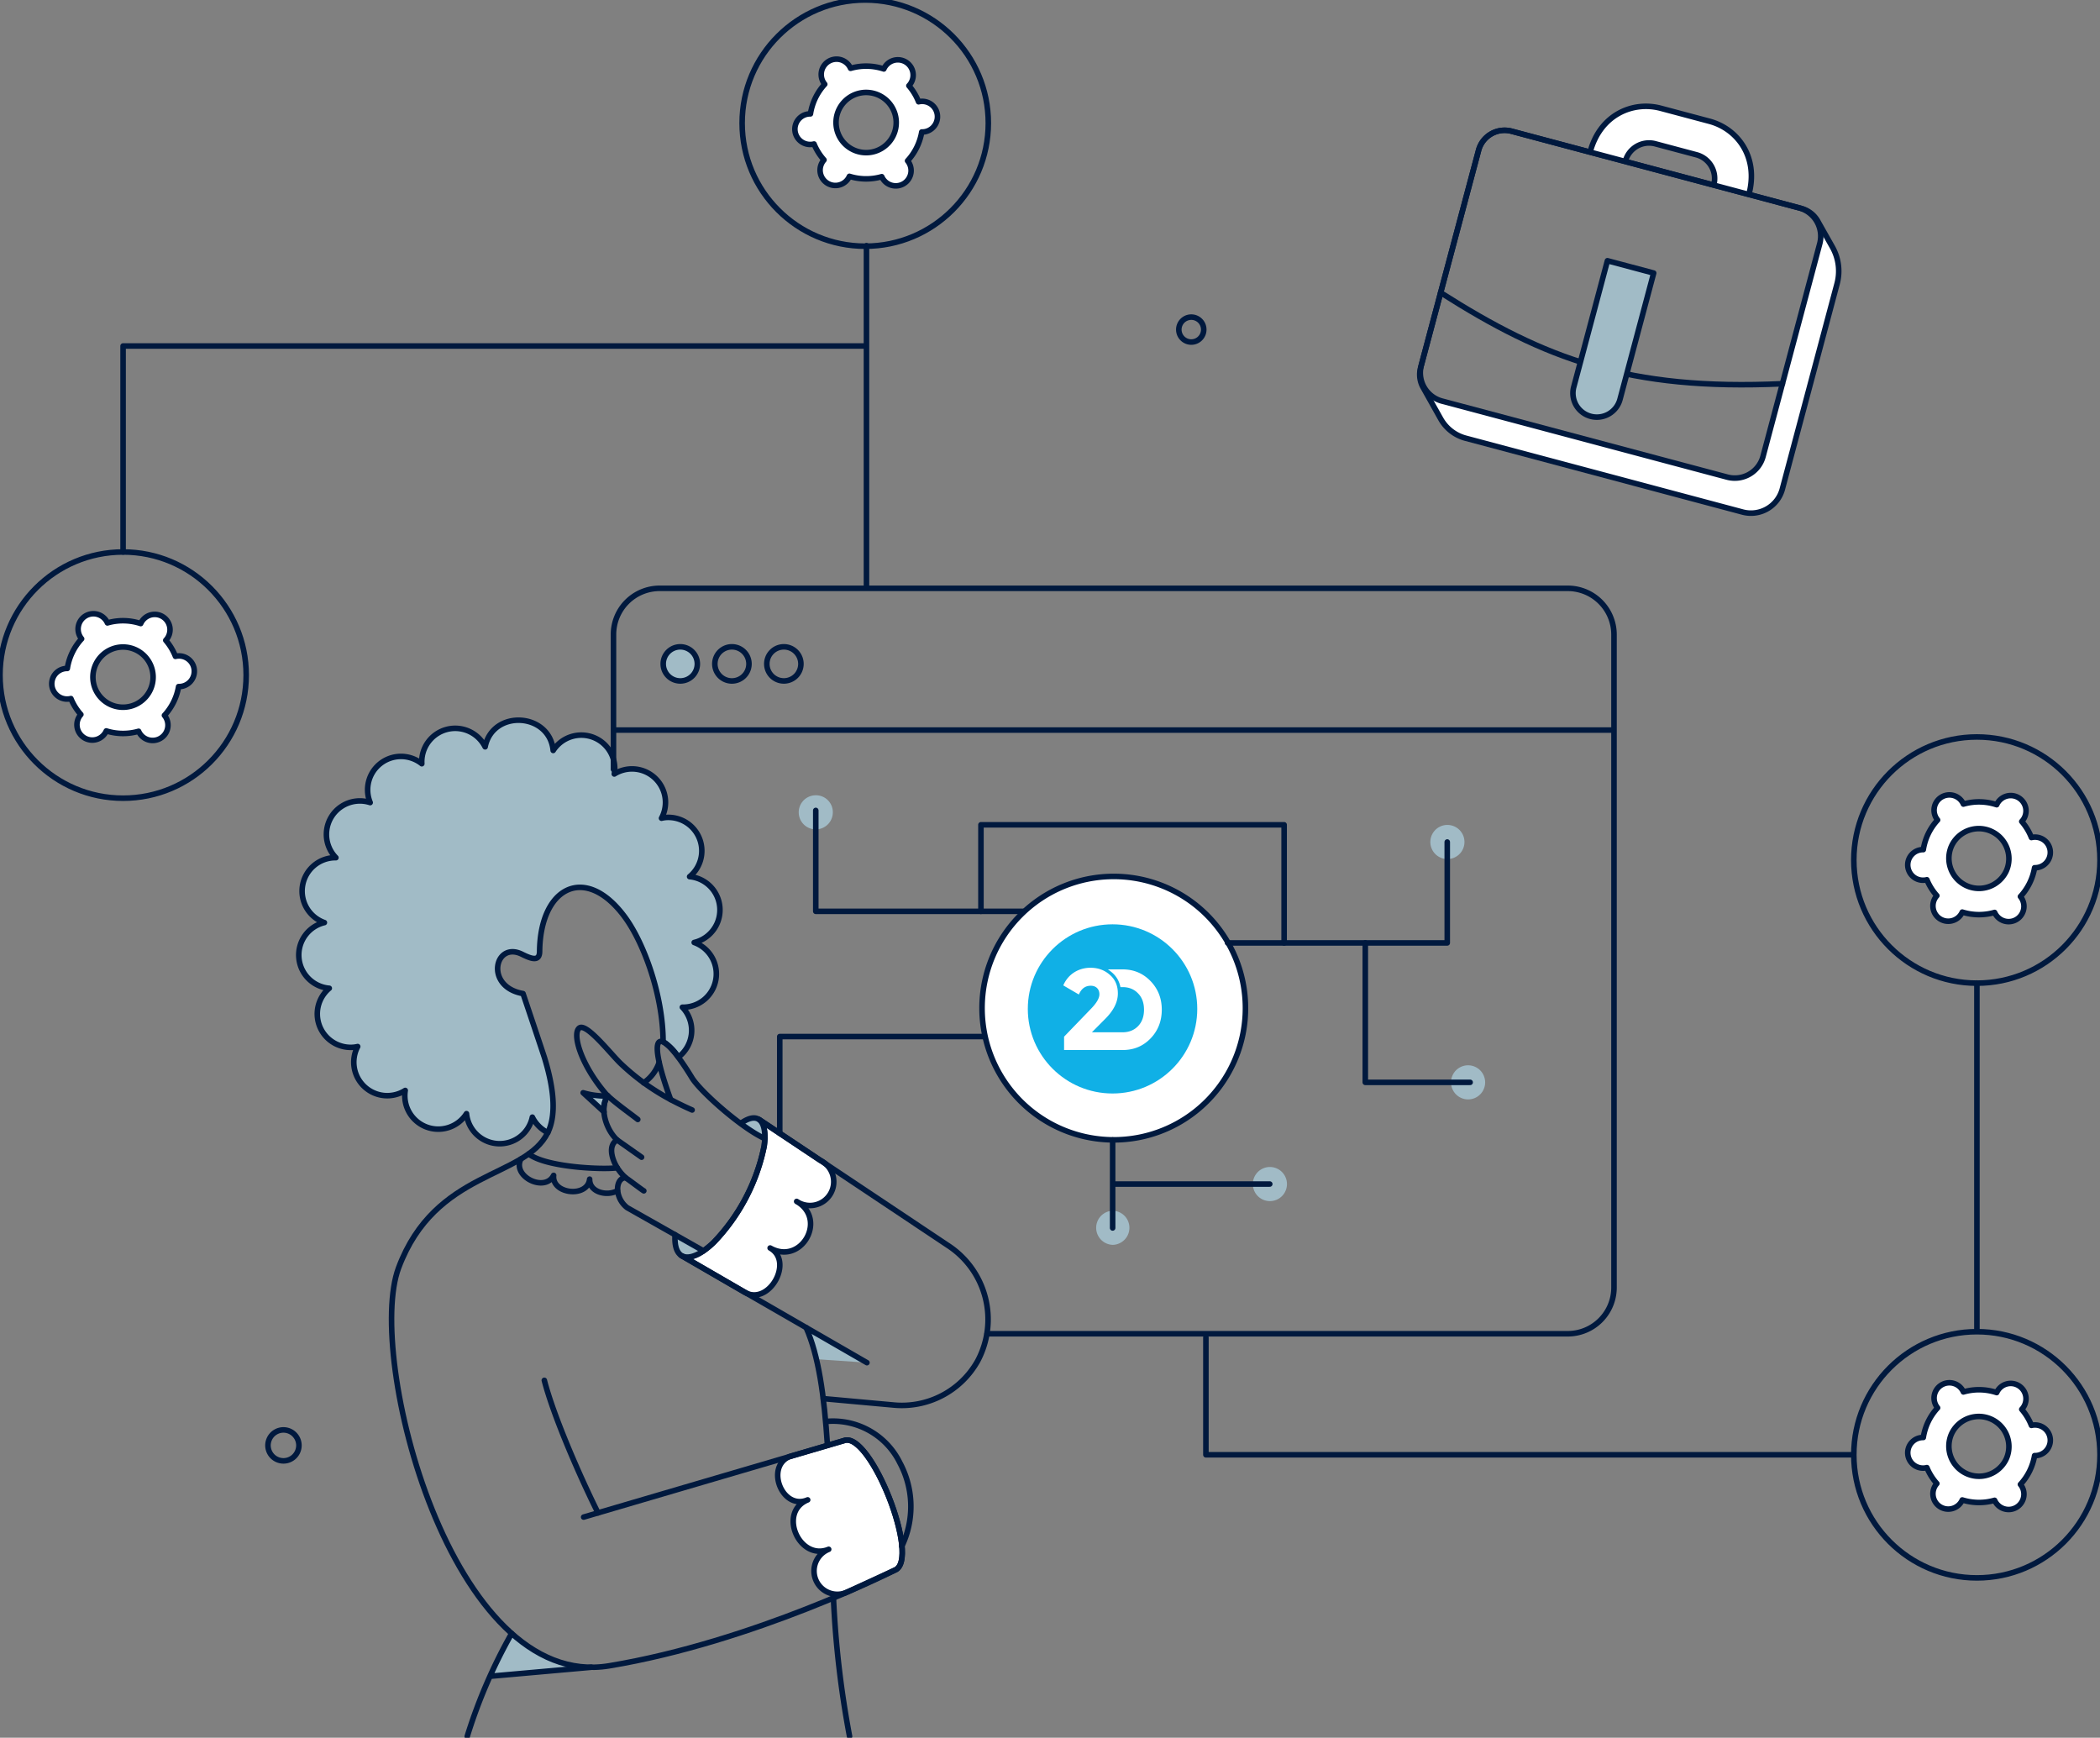 <svg xmlns="http://www.w3.org/2000/svg" width="568" height="470" fill="none"><rect width="100%" height="100%" fill="#808080" stroke="none"/><path stroke="#00193E" stroke-linecap="round" stroke-linejoin="round" stroke-width="1.5" d="M534.707 265.911c-18.388 0-33.294-14.905-33.294-33.293 0-18.388 14.906-33.294 33.294-33.294 18.388 0 33.293 14.906 33.293 33.294 0 18.388-14.905 33.293-33.293 33.293Zm0 160.862c-18.388 0-33.294-14.906-33.294-33.294 0-18.388 14.906-33.293 33.294-33.293 18.388 0 33.293 14.905 33.293 33.293 0 18.388-14.905 33.294-33.293 33.294Zm-.001-160.9v94.313m-33.293 33.293H326.168v-31.747M234.022 66.587c-18.388 0-33.293-14.906-33.293-33.293C200.729 14.906 215.634 0 234.022 0c18.388 0 33.294 14.906 33.294 33.294 0 18.388-14.906 33.293-33.294 33.293Zm-200.728 149.3C14.906 215.887 0 200.981 0 182.593c0-18.388 14.906-33.296 33.294-33.296 18.388 0 33.293 14.908 33.293 33.296 0 18.388-14.906 33.294-33.293 33.294Z"/><path stroke="#00193E" stroke-linecap="round" stroke-linejoin="round" stroke-width="1.5" d="M234.022 93.578H33.293v55.721m201.064-82.858v91.81"/><path fill="#fff" d="m390.034 108.479 77.146 20.564a7.915 7.915 0 0 0 9.685-5.608l15.337-57.537a9.004 9.004 0 0 0-.098-5.296l3.515 6.222a13.232 13.232 0 0 1 1.265 9.916l-14.805 55.541a8.78 8.78 0 0 1-10.734 6.215l-74.924-19.974a10.972 10.972 0 0 1-6.743-5.23l-4.417-7.88a10.096 10.096 0 0 0 4.773 3.067Z"/><path stroke="#00193E" stroke-linecap="round" stroke-linejoin="round" stroke-width="1.5" d="M384.882 104.736a7.089 7.089 0 0 1-.629-5.3l15.673-58.782a7.279 7.279 0 0 1 3.39-4.432 7.281 7.281 0 0 1 5.531-.735l78.391 20.898a7.211 7.211 0 0 1 4.592 3.732l3.789 6.707a13.232 13.232 0 0 1 1.265 9.916l-14.805 55.541a8.78 8.78 0 0 1-10.734 6.215l-74.924-19.974a10.97 10.97 0 0 1-6.743-5.23l-4.796-8.556Z"/><path fill="#fff" d="m473.034 52.6-9.515-2.537a6.64 6.64 0 0 0-.619-5.078 6.626 6.626 0 0 0-4.052-3.123l-11.117-2.967a6.627 6.627 0 0 0-8.13 4.782l-9.514-2.536c2.711-10.202 11.621-13.847 19.093-11.86l13.2 3.518c7.543 2.012 13.36 9.641 10.654 19.801Z"/><path stroke="#00193E" stroke-linecap="round" stroke-linejoin="round" stroke-width="1.5" d="m473.034 52.6-9.515-2.537a6.64 6.64 0 0 0-.619-5.078 6.626 6.626 0 0 0-4.052-3.123l-11.117-2.967a6.627 6.627 0 0 0-8.13 4.782l-9.514-2.536c2.711-10.202 11.621-13.847 19.093-11.86l13.2 3.518c7.543 2.012 13.36 9.641 10.654 19.801Zm-83.001 55.879a7.908 7.908 0 0 1-5.607-9.686l15.49-58.135a7.3 7.3 0 0 1 6.083-5.35 7.283 7.283 0 0 1 2.838.183l77.757 20.723a7.92 7.92 0 0 1 5.608 9.686l-15.338 57.535a7.892 7.892 0 0 1-3.681 4.81 7.907 7.907 0 0 1-6.003.798l-77.147-20.564Z"/><path stroke="#00193E" stroke-linecap="round" stroke-linejoin="round" stroke-width="1.5" d="M482.1 103.792c-41.666 1.904-64.253-6.707-92.438-24.641"/><path fill="#A1BBC6" d="m425.661 104.681 9.112-34.161 12.508 3.333-9.112 34.161a6.484 6.484 0 0 1-3.011 3.934 6.463 6.463 0 0 1-4.91.653 6.467 6.467 0 0 1-4.748-5.4 6.45 6.45 0 0 1 .161-2.52Z"/><path stroke="#00193E" stroke-linecap="round" stroke-linejoin="round" stroke-width="1.5" d="m425.661 104.681 9.112-34.161 12.508 3.333-9.112 34.161a6.484 6.484 0 0 1-3.011 3.934 6.463 6.463 0 0 1-4.91.653 6.467 6.467 0 0 1-4.748-5.4 6.45 6.45 0 0 1 .161-2.52Z"/><path fill="#fff" d="M265.621 272.669a35.615 35.615 0 0 0 21.989 32.911 35.612 35.612 0 0 0 38.82-7.72 35.618 35.618 0 0 0 9.751-18.238 35.623 35.623 0 0 0-2.03-20.583 35.615 35.615 0 0 0-32.911-21.989 35.623 35.623 0 0 0-35.619 35.619Zm-41.715 42.709a6.449 6.449 0 0 0-2.107-1.578l-16.538-11.023c1.44.971 1.909 3.646 1.434 7.175a52.676 52.676 0 0 1-13.511 25.932c-3.329 3.273-6.545 4.763-8.55 3.873l16.835 9.793c6.491 3.673 13.324-8.33 6.833-12.003 8.236 4.682 15.288-7.294 7.684-12.288a5.924 5.924 0 0 1-.51-.31c.177.101.347.204.51.31.6.33 1.251.562 1.927.688a6.461 6.461 0 0 0 2.631-.063 6.402 6.402 0 0 0 2.387-1.113 6.429 6.429 0 0 0 .975-9.393Z"/><path stroke="#00193E" stroke-linecap="round" stroke-linejoin="round" stroke-width="1.5" d="M205.262 302.778 221.8 313.8a6.445 6.445 0 0 1 2.106 1.578 6.44 6.44 0 0 1 1.568 4.911 6.425 6.425 0 0 1-2.543 4.482 6.398 6.398 0 0 1-2.386 1.113 6.425 6.425 0 0 1-4.559-.625m-10.724-22.481c1.439.971 1.909 3.645 1.433 7.174a52.668 52.668 0 0 1-13.511 25.932c-3.329 3.273-6.545 4.763-8.549 3.873m20.627-36.979-.023-.016.023.016Zm10.724 22.481c7.604 4.995.553 16.97-7.684 12.288 6.491 3.673-.342 15.676-6.833 12.003l-16.834-9.793m31.351-14.498a5.907 5.907 0 0 1-.509-.31c.176.101.346.204.509.31Zm-31.351 14.498-.504-.295c.158.117.326.216.504.295Z"/><path fill="#fff" d="M213.512 393.969c-6.538 2.846-1.933 14.512 4.827 11.751-7.922 3.406-2.13 16.496 5.752 13.341a6.323 6.323 0 0 0-3.431 3.407 6.313 6.313 0 0 0 1.416 6.943 6.315 6.315 0 0 0 4.544 1.792 6.298 6.298 0 0 0 2.431-.547l12.994-5.985c7.132-2.819-6.665-37.843-13.797-35.024l-14.736 4.322Z"/><path stroke="#00193E" stroke-linecap="round" stroke-linejoin="round" stroke-width="1.5" d="M218.457 405.671c-.04.016-.079.034-.118.049m0 0c-6.76 2.761-11.365-8.905-4.827-11.751l14.736-4.322c7.132-2.819 20.929 32.205 13.797 35.024l-12.994 5.985a6.298 6.298 0 0 1-6.975-1.245 6.308 6.308 0 0 1 2.015-10.35m-5.752-13.341c-7.922 3.406-2.13 16.496 5.752 13.341m.048-.021-.048.021"/><path fill="#A1BBC6" d="M184 184.173a4.612 4.612 0 0 0 4.612-4.613 4.612 4.612 0 1 0-9.224 0 4.612 4.612 0 0 0 4.612 4.613Zm41.259 35.536a4.566 4.566 0 0 0-4.614-4.613 4.616 4.616 0 0 0-4.522 5.514 4.603 4.603 0 0 0 3.625 3.622 4.609 4.609 0 0 0 5.511-4.523Zm170.844 8.029a4.611 4.611 0 0 0-2.848-4.265 4.609 4.609 0 0 0-6.291 3.361 4.603 4.603 0 0 0 .261 2.667c.35.843.941 1.564 1.699 2.071.76.507 1.652.778 2.565.778a4.616 4.616 0 0 0 3.259-1.353 4.618 4.618 0 0 0 1.355-3.259Zm-52.621 87.899a4.612 4.612 0 0 0-4.529 5.513 4.63 4.63 0 0 0 1.263 2.365 4.622 4.622 0 0 0 5.03 1 4.62 4.62 0 0 0 2.848-4.266 4.626 4.626 0 0 0-1.353-3.259 4.626 4.626 0 0 0-3.259-1.353Zm53.604-27.505c-.913 0-1.805.269-2.563.777a4.618 4.618 0 0 0-1.962 4.734c.18.895.618 1.717 1.263 2.362a4.615 4.615 0 0 0 5.026 1.001 4.625 4.625 0 0 0 2.07-1.7c.508-.757.778-1.65.778-2.562a4.626 4.626 0 0 0-1.353-3.259 4.63 4.63 0 0 0-3.259-1.353Zm-96.102 48.561a4.614 4.614 0 0 0 0-9.225 4.614 4.614 0 0 0 0 9.225Zm-110.578 1.538-7.867-4.228c-.289 5.947 2.828 7.815 7.867 4.228Zm9.996-34.424c2.135 1.495 4.313 2.947 6.448 4.142.171-5.086-2.092-7.217-6.448-4.142Zm-13.925-66.672a9.025 9.025 0 0 0-7.602-15.803 9.056 9.056 0 0 0-12.771-11.958 9.052 9.052 0 0 0-5.681-9.884 9.048 9.048 0 0 0-10.844 3.518c-.967-10.067-16.337-11.326-18.409-.982a9.059 9.059 0 0 0-10.417-4.665 9.053 9.053 0 0 0-6.708 9.235 9.041 9.041 0 0 0-13.968 10.508 9.047 9.047 0 0 0-11.756 9.574 9.048 9.048 0 0 0 2.49 5.33 9.04 9.04 0 0 0-8.97 7.461 9.042 9.042 0 0 0 5.852 10.094 9.03 9.03 0 0 0 1.323 17.768 9.034 9.034 0 0 0 7.688 15.761 9.055 9.055 0 0 0 1.872 10.87 9.063 9.063 0 0 0 5.322 2.367 9.066 9.066 0 0 0 5.663-1.365 9.053 9.053 0 0 0 5.739 9.857 9.043 9.043 0 0 0 6.049.13 9.054 9.054 0 0 0 4.782-3.707 9.031 9.031 0 0 0 14.473 6.224 9.026 9.026 0 0 0 3.337-5.284 9.244 9.244 0 0 0 4.186 4.185c2.803-5.893 1.137-13.807-.812-20.16-.197-.674-5.475-16.408-5.844-17.469-10.506-1.836-7.642-14.309-.256-10.634 2.753 1.376 4.698 1.949 4.698-.726.341-17.426 12.558-23.92 23.021-9.355 5.37 7.078 10.38 21.475 10.38 33.743a13.668 13.668 0 0 1 4.142 4.185 9.063 9.063 0 0 0 3.557-6.502 9.06 9.06 0 0 0-2.489-6.984 9.022 9.022 0 0 0 9.005-7.402 9.027 9.027 0 0 0-5.802-10.11 9.05 9.05 0 0 0-1.25-17.82Zm-53.943 216.286 27.378-2.472a32.688 32.688 0 0 1-21.484-9.14 117.016 117.016 0 0 0-5.894 11.612Zm88.284-85.804 13.666.94-16.444-9.483a51.404 51.404 0 0 1 2.778 8.543Z"/><path fill="#A1BBC6" d="m157.776 295.562 5.594 5.17a6.901 6.901 0 0 1 .983-4.316 20.582 20.582 0 0 1-6.577-.854Z"/><path stroke="#00193E" stroke-linecap="round" stroke-linejoin="round" stroke-width="1.5" d="M80.852 390.937a4.183 4.183 0 0 1-5.003 4.102 4.18 4.18 0 0 1-3.049-5.707 4.174 4.174 0 0 1 1.542-1.876 4.176 4.176 0 0 1 5.283.523 4.19 4.19 0 0 1 1.227 2.958ZM325.585 89.142a3.368 3.368 0 0 1-2.082 3.115 3.37 3.37 0 0 1-4.596-2.458 3.374 3.374 0 0 1 1.434-3.46 3.375 3.375 0 0 1 4.257.42c.632.63.987 1.488.987 2.383Zm-151.493 203.73a10.937 10.937 0 0 0 4.185-5.509m-5.772 15.419c-1.495-1.196-5.936-4.358-8.114-6.408m22.812 3.846a86.61 86.61 0 0 1-5.808-2.821m-14.464 10.944 6.604 4.646"/><path stroke="#00193E" stroke-linecap="round" stroke-linejoin="round" stroke-width="1.5" d="M206.85 307.949c-6.294-2.852-17.458-12.764-19.69-16.444-8.8-14.437-12.812-13.412-5.765 5.894a61.519 61.519 0 0 1-13.455-9.695c-2.563-2.391-9.267-11.106-11.239-9.665-1.971 1.441.214 9.526 6.876 17.469a6.9 6.9 0 0 0 .811.854c-2.348 3.545-.404 9.234 2.536 11.969-2.574 1.462-1.362 5.235-.059 7.38a12.175 12.175 0 0 0 2.329 2.798c-2.816.157-3.057 5.433.45 8.137l20.625 11.668"/><path stroke="#00193E" stroke-linecap="round" stroke-linejoin="round" stroke-width="1.5" d="M174.135 322.085c-.427-.213-3.567-2.625-4.945-3.564m-3.257-110.431v-36.473a12.479 12.479 0 0 1 3.665-8.844 12.5 12.5 0 0 1 8.85-3.649h245.587a12.509 12.509 0 0 1 11.565 7.741c.627 1.521.951 3.15.948 4.795v176.566a12.507 12.507 0 0 1-3.661 8.852 12.467 12.467 0 0 1-4.062 2.71c-1.519.63-3.147.953-4.79.951H266.988M165.933 197.457h270.615"/><path stroke="#00193E" stroke-linecap="round" stroke-linejoin="round" stroke-width="1.5" d="M188.612 179.56a4.613 4.613 0 1 1-4.613-4.612 4.62 4.62 0 0 1 4.613 4.612Zm13.967 0a4.61 4.61 0 0 1-2.848 4.265 4.609 4.609 0 0 1-5.029-.999 4.613 4.613 0 0 1-1-5.03 4.608 4.608 0 0 1 4.265-2.848 4.616 4.616 0 0 1 3.258 1.354 4.616 4.616 0 0 1 1.354 3.258Zm14.051 0a4.612 4.612 0 1 1-4.612-4.612 4.62 4.62 0 0 1 4.612 4.612Zm48.99 93.109a35.627 35.627 0 0 0 42.572 34.941 35.614 35.614 0 0 0 18.238-9.751 35.621 35.621 0 0 0 9.751-18.238 35.63 35.63 0 0 0-15.15-36.569 35.61 35.61 0 0 0-19.791-6.002 35.626 35.626 0 0 0-35.62 35.619Z"/><path stroke="#00193E" stroke-linecap="round" stroke-linejoin="round" stroke-width="1.5" d="M220.647 219.196v27.292h56.163m114.636-18.75v27.291h-59.41"/><path stroke="#00193E" stroke-linecap="round" stroke-linejoin="round" stroke-width="1.5" d="M265.322 246.488v-23.405h82.003v31.946m-141.884 47.834 50.825 33.911a23.867 23.867 0 0 1 8.202 31.266 23.51 23.51 0 0 1-9.693 9.431 23.53 23.53 0 0 1-13.286 2.527l-18.793-1.709m-38.184-38.564 49.971 28.832m-9.053 63.637a265.878 265.878 0 0 0 4.356 37.415"/><path stroke="#00193E" stroke-linecap="round" stroke-linejoin="round" stroke-width="1.5" d="M218.039 359.074c3.372 7.642 4.871 18.195 5.768 31.863m42.326-110.578h-55.226v26.181m90.035 1.794v23.79m0-11.875h42.497m25.84-65.22v37.715h28.359"/><path stroke="#00193E" stroke-linecap="round" stroke-linejoin="round" stroke-width="1.5" d="m157.861 410.326 70.387-20.679c7.132-2.819 20.929 32.205 13.797 35.024 0 0-38.142 19.395-77.265 25.882-42.795 7.096-65.903-83.714-56.975-107.631 9.961-26.627 34.176-24.01 40.359-36.602"/><path stroke="#00193E" stroke-linecap="round" stroke-linejoin="round" stroke-width="1.5" d="M147.225 373.34c2.589 10.061 10.074 26.959 14.527 35.844m38.65-105.377c5.068-3.578 7.125-.02 6.293 6.145a52.668 52.668 0 0 1-13.511 25.932c-5.714 5.619-11.097 5.979-10.587-1.924m61.326 84.269a24.977 24.977 0 0 0-.512-22.551 20.14 20.14 0 0 0-19.733-11.239m-85.293 57.366a141.767 141.767 0 0 0-12.003 27.804m16.615-157.517c4.655 3.673 20.246 4.313 23.918 3.758m-26.053-2.349c-2.349 4.741 6.534 9.099 8.883 4.399-.556 5.084 9.184 6.152 9.739 1.025-.085 3.596 4.783 4.7 7.516 3.118m-19.69-35.833c-.2-.675-5.475-16.409-5.844-17.47-10.505-1.836-7.642-14.315-.256-10.633 2.522 1.256 4.72 2.036 4.741-.769.17-17.429 12.362-23.781 23.021-9.355 5.279 7.15 10.379 21.477 10.379 33.742a13.663 13.663 0 0 1 4.143 4.186 9.06 9.06 0 0 0 3.556-6.505 9.07 9.07 0 0 0-2.488-6.982 9.016 9.016 0 0 0 7.979-13.525 9.02 9.02 0 0 0-4.776-3.986 9.046 9.046 0 0 0-1.239-17.809 9.04 9.04 0 0 0 2.817-9.881 9.044 9.044 0 0 0-8.241-6.136 7.68 7.68 0 0 0-2.178.214 9.056 9.056 0 0 0-7.098-13.29 9.055 9.055 0 0 0-5.673 1.329 9.043 9.043 0 0 0-11.733-10.064 9.04 9.04 0 0 0-4.797 3.701c-.989-10.301-16.372-11.155-18.406-.982a9.047 9.047 0 0 0-10.426-4.696 9.051 9.051 0 0 0-6.702 9.266 9.02 9.02 0 0 0-14.336 4.676 9.022 9.022 0 0 0 .369 5.831 9.04 9.04 0 0 0-9.267 14.905 9.035 9.035 0 0 0-7.914 13.585 9.042 9.042 0 0 0 4.796 3.97 9.021 9.021 0 0 0-6.9 9.447 9.026 9.026 0 0 0 8.224 8.321 9.042 9.042 0 0 0 .409 14.194 9.025 9.025 0 0 0 5.057 1.78 7.942 7.942 0 0 0 2.221-.213 9.048 9.048 0 0 0 1.86 10.883 9.062 9.062 0 0 0 5.33 2.367 9.061 9.061 0 0 0 5.667-1.378 9.052 9.052 0 0 0 5.73 9.881 9.05 9.05 0 0 0 10.84-3.601 9.016 9.016 0 0 0 8.502 8.112 9.022 9.022 0 0 0 9.309-7.172 9.242 9.242 0 0 0 4.185 4.185c2.785-5.696.985-14.039-.861-20.128Zm12.601 164.734-27.377 2.435"/><path stroke="#00193E" stroke-linecap="round" stroke-linejoin="round" stroke-width="1.5" d="M163.328 300.732a6.883 6.883 0 0 1 .982-4.315 20.615 20.615 0 0 1-6.577-.855l5.637 5.17h-.042Z"/><path fill="url(#a)" d="M300.915 295.756c12.655 0 22.915-10.243 22.915-22.878S313.57 250 300.915 250C288.259 250 278 260.243 278 272.878s10.259 22.878 22.915 22.878Z"/><path fill="#fff" d="M303.622 262.187h-3.981c.383.242.754.514 1.102.823 1.222 1.039 1.998 2.372 2.312 3.975h.567c1.716 0 3.122.561 4.183 1.683 1.092 1.091 1.622 2.588 1.622 4.426s-.53 3.335-1.622 4.457c-1.061 1.091-2.467 1.652-4.183 1.652h-8.289l3.621-3.646c2.278-2.274 3.402-4.551 3.402-6.857 0-2.12-.717-3.803-2.185-5.048-1.436-1.277-3.183-1.902-5.213-1.902-3.154 0-6.026 1.652-7.366 4.769l4.214 2.463c.688-1.59 1.748-2.367 3.216-2.367 1.467 0 2.341.933 2.341 2.306 0 1.058-.748 2.338-2.216 3.864l-7.337 7.604v3.615h15.812c3.029 0 5.525-1.029 7.555-3.117 2.03-2.088 3.058-4.705 3.058-7.791 0-3.085-1.031-5.673-3.058-7.76-2.03-2.088-4.526-3.147-7.555-3.147v-.002ZM252.949 29.386a4.147 4.147 0 0 0-4.494-1.859 15.138 15.138 0 0 0-2.622-4.343 4.137 4.137 0 0 0 .554-5.013 4.145 4.145 0 0 0-4.701-1.828 4.142 4.142 0 0 0-2.631 2.31 15.25 15.25 0 0 0-8.998-.174 4.137 4.137 0 0 0-4.309-2.447 4.147 4.147 0 0 0-2.922 1.803 4.137 4.137 0 0 0 .251 4.948 15.25 15.25 0 0 0-3.869 8.015 4.135 4.135 0 0 0-3.141 1.366 4.136 4.136 0 0 0-1.038 3.263 4.145 4.145 0 0 0 1.774 2.929 4.141 4.141 0 0 0 3.374.59 15.139 15.139 0 0 0 2.696 4.31c-.4.446-.699.974-.876 1.547a4.137 4.137 0 0 0 1.713 4.701 4.146 4.146 0 0 0 4.99-.377 4.15 4.15 0 0 0 1.048-1.435c2.844.885 5.882.917 8.745.096a4.138 4.138 0 0 0 4.307 2.452 4.142 4.142 0 0 0 3.574-3.434 4.147 4.147 0 0 0-.9-3.316 15.266 15.266 0 0 0 3.834-7.79 4.147 4.147 0 0 0 3.641-6.314Zm-14.405 10.687a8.141 8.141 0 1 1 3.131-3.548 8.138 8.138 0 0 1-3.129 3.543l-.002.005Z"/><path fill="#fff" stroke="#00193E" stroke-linecap="round" stroke-linejoin="round" stroke-width="1.5" d="M252.949 29.386a4.147 4.147 0 0 0-4.494-1.859 15.138 15.138 0 0 0-2.622-4.343 4.137 4.137 0 0 0 .554-5.013 4.145 4.145 0 0 0-4.701-1.828 4.142 4.142 0 0 0-2.631 2.31 15.25 15.25 0 0 0-8.998-.174 4.137 4.137 0 0 0-4.309-2.447 4.147 4.147 0 0 0-2.922 1.803 4.137 4.137 0 0 0 .251 4.948 15.25 15.25 0 0 0-3.869 8.015 4.135 4.135 0 0 0-3.141 1.366 4.136 4.136 0 0 0-1.038 3.263 4.145 4.145 0 0 0 1.774 2.929 4.141 4.141 0 0 0 3.374.59 15.139 15.139 0 0 0 2.696 4.31c-.4.446-.699.974-.876 1.547a4.137 4.137 0 0 0 1.713 4.701 4.146 4.146 0 0 0 4.99-.377 4.15 4.15 0 0 0 1.048-1.435c2.844.885 5.882.917 8.745.096a4.138 4.138 0 0 0 4.307 2.452 4.142 4.142 0 0 0 3.574-3.434 4.147 4.147 0 0 0-.9-3.316 15.266 15.266 0 0 0 3.834-7.79 4.147 4.147 0 0 0 3.641-6.314Zm-14.405 10.687a8.141 8.141 0 1 1 3.131-3.548 8.138 8.138 0 0 1-3.129 3.543l-.002.005Z"/><path fill="#fff" d="M51.949 179.386a4.143 4.143 0 0 0-4.494-1.859 15.153 15.153 0 0 0-2.621-4.343 4.15 4.15 0 0 0 1.128-3.315 4.14 4.14 0 0 0-7.907-1.216 15.246 15.246 0 0 0-8.998-.174 4.134 4.134 0 0 0-2.558-2.291 4.147 4.147 0 0 0-3.408.428 4.143 4.143 0 0 0-1.014 6.167 15.25 15.25 0 0 0-3.87 8.016 4.142 4.142 0 0 0-4.012 2.884 4.141 4.141 0 0 0 4.982 5.263 15.136 15.136 0 0 0 2.696 4.31 4.141 4.141 0 0 0 .837 6.248 4.14 4.14 0 0 0 6.038-1.812c2.843.885 5.882.917 8.745.096a4.133 4.133 0 0 0 2.556 2.294 4.148 4.148 0 0 0 3.409-.424 4.134 4.134 0 0 0 1.827-4.608 4.138 4.138 0 0 0-.81-1.56 15.264 15.264 0 0 0 3.833-7.79 4.147 4.147 0 0 0 3.64-6.314Zm-14.405 10.687a8.139 8.139 0 0 1-12.236-5.239 8.141 8.141 0 1 1 15.367 1.691 8.138 8.138 0 0 1-3.129 3.542l-.002.006Z"/><path fill="#fff" stroke="#00193E" stroke-linecap="round" stroke-linejoin="round" stroke-width="1.5" d="M51.949 179.386a4.143 4.143 0 0 0-4.494-1.859 15.153 15.153 0 0 0-2.621-4.343 4.15 4.15 0 0 0 1.128-3.315 4.14 4.14 0 0 0-7.907-1.216 15.246 15.246 0 0 0-8.998-.174 4.134 4.134 0 0 0-2.558-2.291 4.147 4.147 0 0 0-3.408.428 4.143 4.143 0 0 0-1.014 6.167 15.25 15.25 0 0 0-3.87 8.016 4.142 4.142 0 0 0-4.012 2.884 4.141 4.141 0 0 0 4.982 5.263 15.136 15.136 0 0 0 2.696 4.31 4.141 4.141 0 0 0 .837 6.248 4.14 4.14 0 0 0 6.038-1.812c2.843.885 5.882.917 8.745.096a4.133 4.133 0 0 0 2.556 2.294 4.148 4.148 0 0 0 3.409-.424 4.134 4.134 0 0 0 1.827-4.608 4.138 4.138 0 0 0-.81-1.56 15.264 15.264 0 0 0 3.833-7.79 4.147 4.147 0 0 0 3.64-6.314Zm-14.405 10.687a8.139 8.139 0 0 1-12.236-5.239 8.141 8.141 0 1 1 15.367 1.691 8.138 8.138 0 0 1-3.129 3.542l-.002.006Z"/><path fill="#fff" d="M553.949 228.386a4.147 4.147 0 0 0-4.494-1.859 15.129 15.129 0 0 0-2.622-4.343 4.147 4.147 0 0 0 1.129-3.315 4.14 4.14 0 0 0-7.907-1.216 15.245 15.245 0 0 0-8.998-.174 4.131 4.131 0 0 0-2.559-2.291 4.146 4.146 0 0 0-3.407.428 4.136 4.136 0 0 0-1.014 6.167 15.25 15.25 0 0 0-3.869 8.016 4.137 4.137 0 0 0-4.179 4.628 4.149 4.149 0 0 0 1.774 2.929 4.15 4.15 0 0 0 3.374.59 15.122 15.122 0 0 0 2.696 4.31 4.153 4.153 0 0 0-1.023 3.317 4.139 4.139 0 0 0 1.86 2.931 4.145 4.145 0 0 0 4.99-.377 4.156 4.156 0 0 0 1.048-1.435c2.844.885 5.882.917 8.745.096a4.138 4.138 0 0 0 5.965 1.87 4.14 4.14 0 0 0 1.016-6.168 15.266 15.266 0 0 0 3.834-7.79 4.147 4.147 0 0 0 3.641-6.314Zm-14.405 10.687a8.14 8.14 0 0 1-11.676-10.315 8.141 8.141 0 0 1 14.807 6.767 8.137 8.137 0 0 1-3.129 3.542l-.002.006Z"/><path fill="#fff" stroke="#00193E" stroke-linecap="round" stroke-linejoin="round" stroke-width="1.5" d="M553.949 228.386a4.147 4.147 0 0 0-4.494-1.859 15.129 15.129 0 0 0-2.622-4.343 4.147 4.147 0 0 0 1.129-3.315 4.14 4.14 0 0 0-7.907-1.216 15.245 15.245 0 0 0-8.998-.174 4.131 4.131 0 0 0-2.559-2.291 4.146 4.146 0 0 0-3.407.428 4.136 4.136 0 0 0-1.014 6.167 15.25 15.25 0 0 0-3.869 8.016 4.137 4.137 0 0 0-4.179 4.628 4.149 4.149 0 0 0 1.774 2.929 4.15 4.15 0 0 0 3.374.59 15.122 15.122 0 0 0 2.696 4.31 4.153 4.153 0 0 0-1.023 3.317 4.139 4.139 0 0 0 1.86 2.931 4.145 4.145 0 0 0 4.99-.377 4.156 4.156 0 0 0 1.048-1.435c2.844.885 5.882.917 8.745.096a4.138 4.138 0 0 0 5.965 1.87 4.14 4.14 0 0 0 1.016-6.168 15.266 15.266 0 0 0 3.834-7.79 4.147 4.147 0 0 0 3.641-6.314Zm-14.405 10.687a8.14 8.14 0 0 1-11.676-10.315 8.141 8.141 0 0 1 14.807 6.767 8.137 8.137 0 0 1-3.129 3.542l-.002.006Z"/><path fill="#fff" d="M553.949 387.386a4.147 4.147 0 0 0-4.494-1.859 15.129 15.129 0 0 0-2.622-4.343 4.147 4.147 0 0 0 1.129-3.315 4.14 4.14 0 0 0-7.907-1.216 15.245 15.245 0 0 0-8.998-.174 4.131 4.131 0 0 0-2.559-2.291 4.146 4.146 0 0 0-3.407.428 4.136 4.136 0 0 0-1.014 6.167 15.25 15.25 0 0 0-3.869 8.016 4.137 4.137 0 0 0-4.179 4.628 4.149 4.149 0 0 0 1.774 2.929 4.15 4.15 0 0 0 3.374.59 15.122 15.122 0 0 0 2.696 4.31 4.153 4.153 0 0 0-1.023 3.317 4.139 4.139 0 0 0 1.86 2.931 4.145 4.145 0 0 0 4.99-.377 4.156 4.156 0 0 0 1.048-1.435c2.844.885 5.882.917 8.745.096a4.138 4.138 0 0 0 5.965 1.87 4.14 4.14 0 0 0 1.016-6.168 15.266 15.266 0 0 0 3.834-7.79 4.147 4.147 0 0 0 3.641-6.314Zm-14.405 10.687a8.14 8.14 0 0 1-11.676-10.315 8.141 8.141 0 0 1 14.807 6.767 8.137 8.137 0 0 1-3.129 3.542l-.002.006Z"/><path fill="#fff" stroke="#00193E" stroke-linecap="round" stroke-linejoin="round" stroke-width="1.5" d="M553.949 387.386a4.147 4.147 0 0 0-4.494-1.859 15.129 15.129 0 0 0-2.622-4.343 4.147 4.147 0 0 0 1.129-3.315 4.14 4.14 0 0 0-7.907-1.216 15.245 15.245 0 0 0-8.998-.174 4.131 4.131 0 0 0-2.559-2.291 4.146 4.146 0 0 0-3.407.428 4.136 4.136 0 0 0-1.014 6.167 15.25 15.25 0 0 0-3.869 8.016 4.137 4.137 0 0 0-4.179 4.628 4.149 4.149 0 0 0 1.774 2.929 4.15 4.15 0 0 0 3.374.59 15.122 15.122 0 0 0 2.696 4.31 4.153 4.153 0 0 0-1.023 3.317 4.139 4.139 0 0 0 1.86 2.931 4.145 4.145 0 0 0 4.99-.377 4.156 4.156 0 0 0 1.048-1.435c2.844.885 5.882.917 8.745.096a4.138 4.138 0 0 0 5.965 1.87 4.14 4.14 0 0 0 1.016-6.168 15.266 15.266 0 0 0 3.834-7.79 4.147 4.147 0 0 0 3.641-6.314Zm-14.405 10.687a8.14 8.14 0 0 1-11.676-10.315 8.141 8.141 0 0 1 14.807 6.767 8.137 8.137 0 0 1-3.129 3.542l-.002.006Z"/><defs><linearGradient id="a" x1="278" x2="323.83" y1="272.878" y2="272.878" gradientUnits="userSpaceOnUse"><stop stop-color="#10B0E6"/><stop offset="1" stop-color="#10B0E6"/></linearGradient></defs></svg>